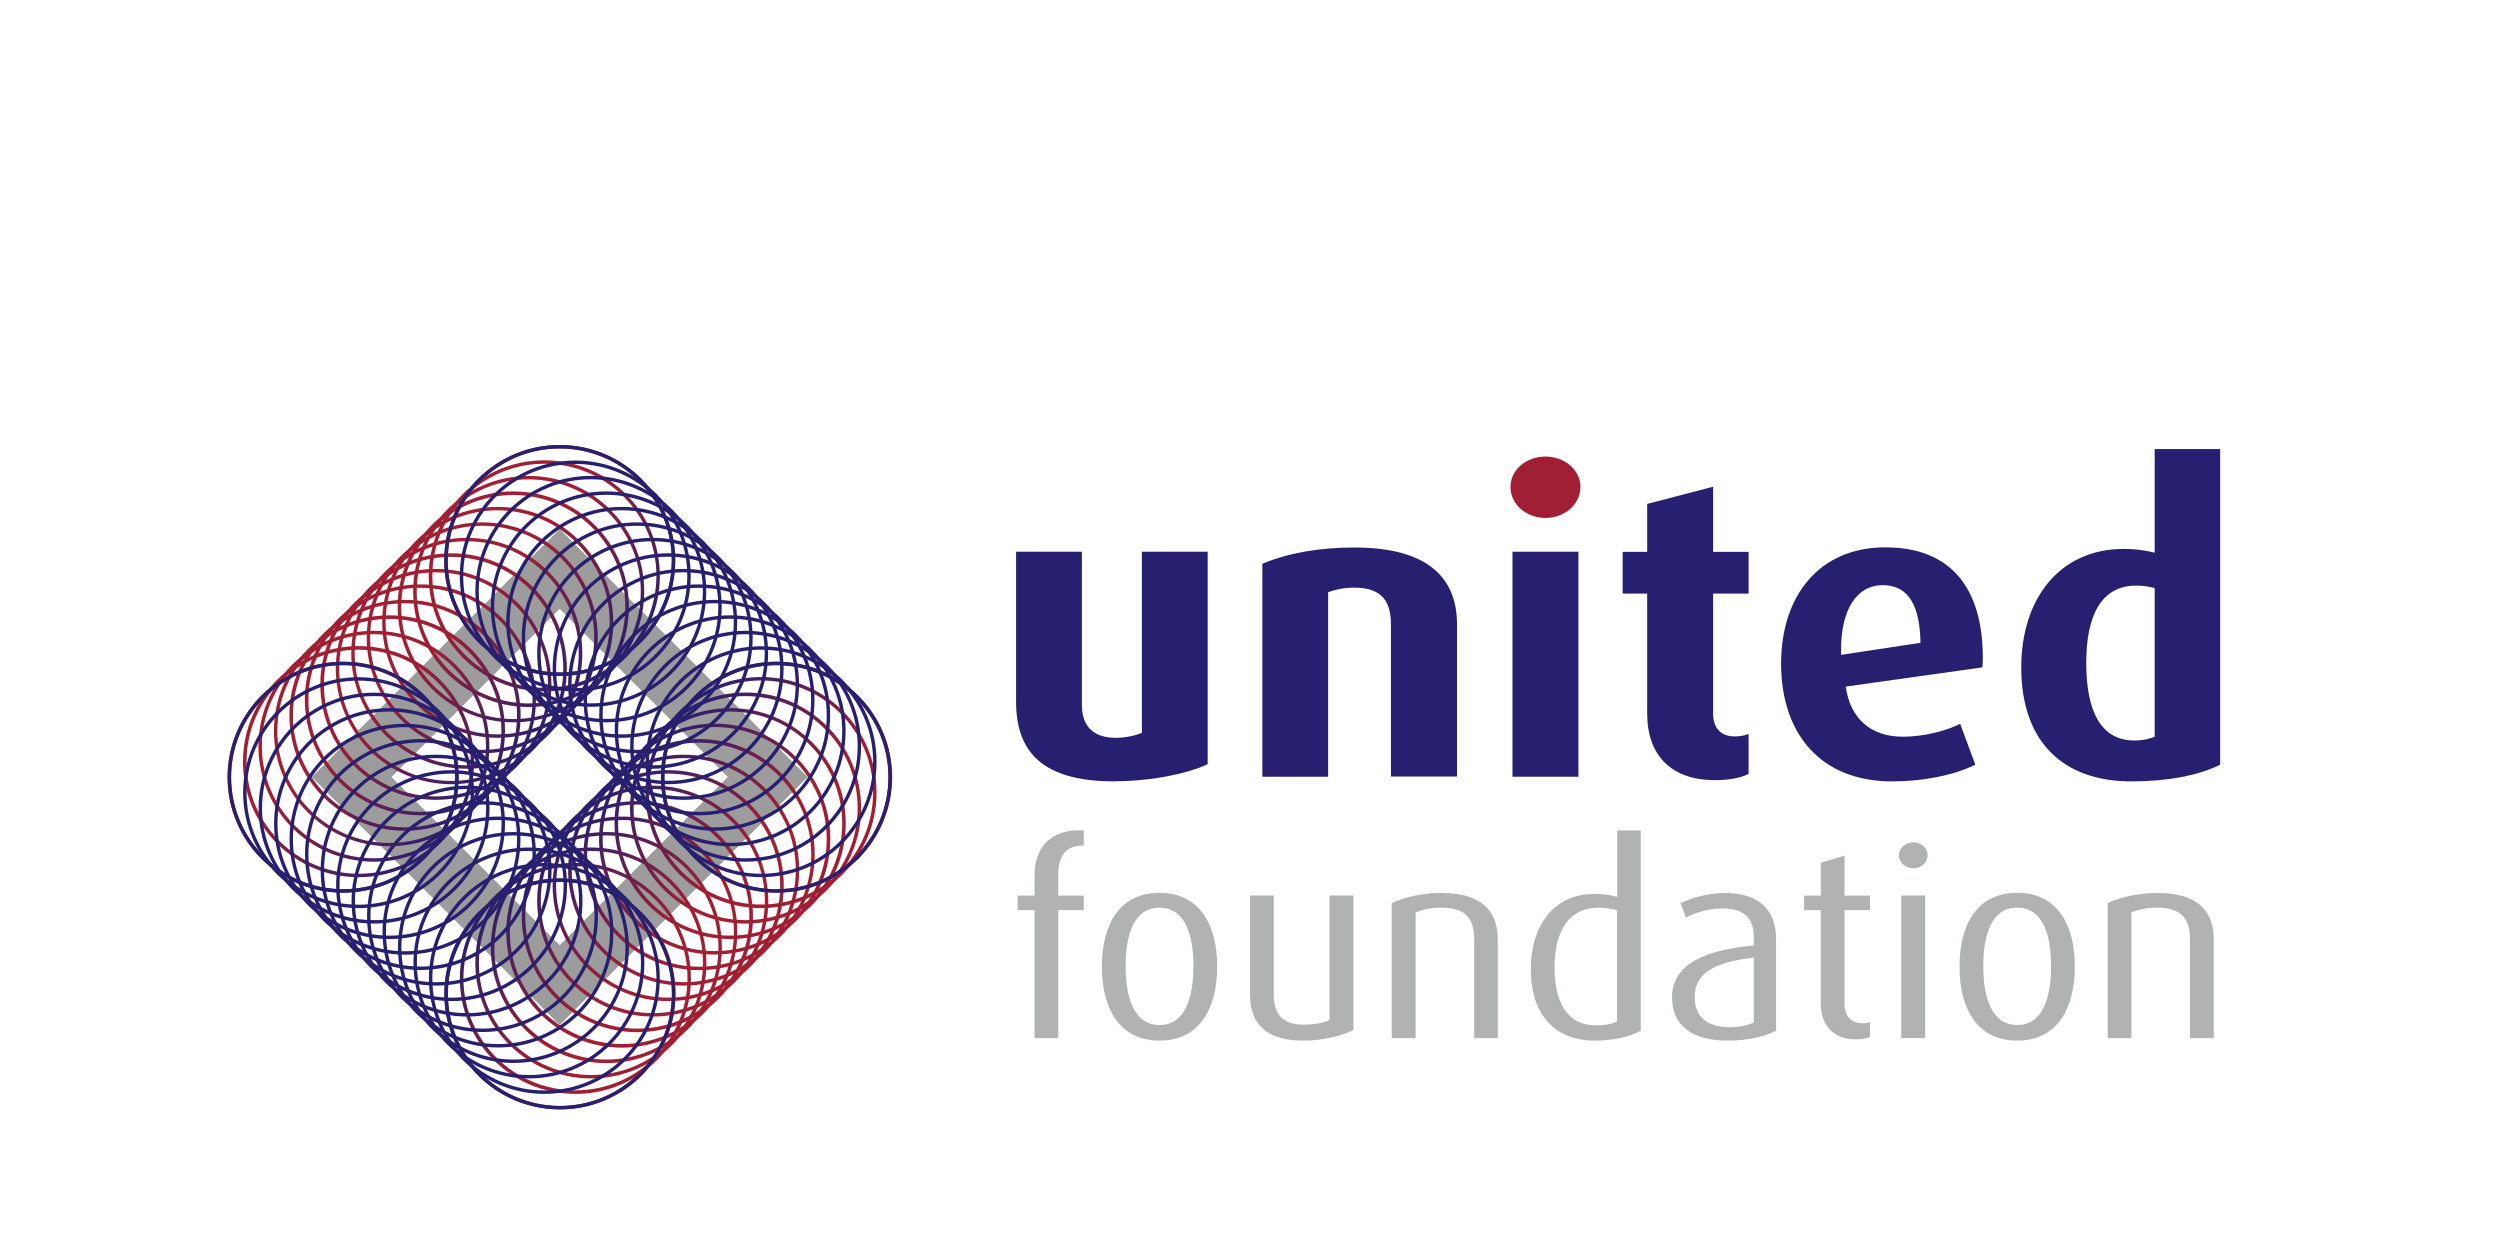 <?xml version="1.0" encoding="UTF-8"?>
<svg id="Layer_2" data-name="Layer 2" xmlns="http://www.w3.org/2000/svg" xmlns:xlink="http://www.w3.org/1999/xlink" viewBox="0 0 160 80">
  <defs>
    <style>
      .cls-1 {
        fill: #a01f32;
      }

      .cls-1, .cls-2, .cls-3, .cls-4, .cls-5, .cls-6, .cls-7, .cls-8, .cls-9, .cls-10, .cls-11, .cls-12, .cls-13, .cls-14, .cls-15, .cls-16, .cls-17, .cls-18, .cls-19, .cls-20, .cls-21, .cls-22, .cls-23, .cls-24, .cls-25, .cls-26, .cls-27, .cls-28, .cls-29, .cls-30, .cls-31, .cls-32, .cls-33, .cls-34, .cls-35 {
        stroke-width: 0px;
      }

      .cls-2 {
        fill: url(#linear-gradient);
      }

      .cls-3 {
        fill: url(#linear-gradient-29);
      }

      .cls-4 {
        fill: url(#linear-gradient-30);
      }

      .cls-5 {
        fill: url(#linear-gradient-28);
      }

      .cls-6 {
        fill: url(#linear-gradient-25);
      }

      .cls-7 {
        fill: url(#linear-gradient-11);
      }

      .cls-8 {
        fill: url(#linear-gradient-12);
      }

      .cls-9 {
        fill: url(#linear-gradient-13);
      }

      .cls-10 {
        fill: url(#linear-gradient-10);
      }

      .cls-11 {
        fill: url(#linear-gradient-17);
      }

      .cls-12 {
        fill: url(#linear-gradient-16);
      }

      .cls-13 {
        fill: url(#linear-gradient-19);
      }

      .cls-14 {
        fill: url(#linear-gradient-15);
      }

      .cls-15 {
        fill: url(#linear-gradient-23);
      }

      .cls-16 {
        fill: url(#linear-gradient-21);
      }

      .cls-17 {
        fill: url(#linear-gradient-18);
      }

      .cls-18 {
        fill: url(#linear-gradient-14);
      }

      .cls-19 {
        fill: url(#linear-gradient-22);
      }

      .cls-20 {
        fill: url(#linear-gradient-20);
      }

      .cls-21 {
        fill: url(#linear-gradient-27);
      }

      .cls-22 {
        fill: url(#linear-gradient-24);
      }

      .cls-23 {
        fill: url(#linear-gradient-26);
      }

      .cls-24 {
        fill: #271f70;
      }

      .cls-25 {
        fill: #9c9c9c;
      }

      .cls-26 {
        fill: url(#linear-gradient-4);
      }

      .cls-27 {
        fill: url(#linear-gradient-2);
      }

      .cls-28 {
        fill: url(#linear-gradient-3);
      }

      .cls-29 {
        fill: url(#linear-gradient-8);
      }

      .cls-30 {
        fill: url(#linear-gradient-9);
      }

      .cls-31 {
        fill: url(#linear-gradient-7);
      }

      .cls-32 {
        fill: url(#linear-gradient-5);
      }

      .cls-33 {
        fill: url(#linear-gradient-6);
      }

      .cls-36 {
        fill: none;
        stroke: #271f70;
        stroke-width: .22px;
      }

      .cls-34 {
        fill: #fff;
      }

      .cls-35 {
        fill: #b1b2b2;
      }
    </style>
    <linearGradient id="linear-gradient" x1="30.59" y1="30.64" x2="41.05" y2="41.1" gradientUnits="userSpaceOnUse">
      <stop offset=".37" stop-color="#a01f32"/>
      <stop offset="1" stop-color="#271f70"/>
    </linearGradient>
    <linearGradient id="linear-gradient-2" x1="29.6" y1="31.63" x2="40.06" y2="42.09" xlink:href="#linear-gradient"/>
    <linearGradient id="linear-gradient-3" x1="28.61" y1="32.62" x2="39.07" y2="43.08" xlink:href="#linear-gradient"/>
    <linearGradient id="linear-gradient-4" x1="27.62" y1="33.61" x2="38.08" y2="44.07" xlink:href="#linear-gradient"/>
    <linearGradient id="linear-gradient-5" x1="26.63" y1="34.6" x2="37.09" y2="45.06" xlink:href="#linear-gradient"/>
    <linearGradient id="linear-gradient-6" x1="25.64" y1="35.59" x2="36.1" y2="46.05" xlink:href="#linear-gradient"/>
    <linearGradient id="linear-gradient-7" x1="24.65" y1="36.58" x2="35.11" y2="47.04" xlink:href="#linear-gradient"/>
    <linearGradient id="linear-gradient-8" x1="23.66" y1="37.58" x2="34.12" y2="48.03" xlink:href="#linear-gradient"/>
    <linearGradient id="linear-gradient-9" x1="22.67" y1="38.57" x2="33.13" y2="49.02" xlink:href="#linear-gradient"/>
    <linearGradient id="linear-gradient-10" x1="21.68" y1="39.56" x2="32.14" y2="50.01" xlink:href="#linear-gradient"/>
    <linearGradient id="linear-gradient-11" x1="20.69" y1="40.55" x2="31.15" y2="51.01" xlink:href="#linear-gradient"/>
    <linearGradient id="linear-gradient-12" x1="19.7" y1="41.54" x2="30.16" y2="52" xlink:href="#linear-gradient"/>
    <linearGradient id="linear-gradient-13" x1="18.71" y1="42.53" x2="29.17" y2="52.99" xlink:href="#linear-gradient"/>
    <linearGradient id="linear-gradient-14" x1="17.72" y1="43.52" x2="28.17" y2="53.98" xlink:href="#linear-gradient"/>
    <linearGradient id="linear-gradient-15" x1="16.73" y1="44.51" x2="27.18" y2="54.97" xlink:href="#linear-gradient"/>
    <linearGradient id="linear-gradient-16" x1="54.93" y1="54.97" x2="44.47" y2="44.51" xlink:href="#linear-gradient"/>
    <linearGradient id="linear-gradient-17" x1="53.93" y1="55.96" x2="43.48" y2="45.5" xlink:href="#linear-gradient"/>
    <linearGradient id="linear-gradient-18" x1="52.94" y1="56.95" x2="42.49" y2="46.49" xlink:href="#linear-gradient"/>
    <linearGradient id="linear-gradient-19" x1="51.95" y1="57.94" x2="41.5" y2="47.48" xlink:href="#linear-gradient"/>
    <linearGradient id="linear-gradient-20" x1="50.96" y1="58.93" x2="40.51" y2="48.47" xlink:href="#linear-gradient"/>
    <linearGradient id="linear-gradient-21" x1="49.97" y1="59.92" x2="39.52" y2="49.47" xlink:href="#linear-gradient"/>
    <linearGradient id="linear-gradient-22" x1="48.98" y1="60.91" x2="38.53" y2="50.46" xlink:href="#linear-gradient"/>
    <linearGradient id="linear-gradient-23" x1="47.99" y1="61.91" x2="37.53" y2="51.45" xlink:href="#linear-gradient"/>
    <linearGradient id="linear-gradient-24" x1="47" y1="62.9" x2="36.54" y2="52.44" xlink:href="#linear-gradient"/>
    <linearGradient id="linear-gradient-25" x1="46.01" y1="63.89" x2="35.55" y2="53.43" xlink:href="#linear-gradient"/>
    <linearGradient id="linear-gradient-26" x1="45.02" y1="64.88" x2="34.56" y2="54.42" xlink:href="#linear-gradient"/>
    <linearGradient id="linear-gradient-27" x1="44.03" y1="65.87" x2="33.57" y2="55.41" xlink:href="#linear-gradient"/>
    <linearGradient id="linear-gradient-28" x1="43.04" y1="66.86" x2="32.58" y2="56.4" xlink:href="#linear-gradient"/>
    <linearGradient id="linear-gradient-29" x1="42.05" y1="67.85" x2="31.59" y2="57.39" xlink:href="#linear-gradient"/>
    <linearGradient id="linear-gradient-30" x1="41.06" y1="68.84" x2="30.6" y2="58.38" xlink:href="#linear-gradient"/>
  </defs>
  <g id="Layer_1-2" data-name="Layer 1">
    <g>
      <rect class="cls-34" width="160" height="80"/>
      <g>
        <g>
          <path class="cls-25" d="M25.06,49.73l10.76-10.76,10.76,10.76-10.76,10.76-10.76-10.76ZM19.95,49.73l15.87,15.87,15.87-15.87-15.87-15.87-15.87,15.87Z"/>
          <g>
            <g>
              <path class="cls-2" d="M28.43,35.87c0-4.09,3.31-7.39,7.4-7.39h0v.22c-3.96,0-7.16,3.21-7.17,7.17h0c0,3.96,3.21,7.16,7.17,7.17h0c3.96,0,7.16-3.21,7.17-7.17h0c0-3.96-3.21-7.16-7.17-7.17h0v-.22c4.08,0,7.39,3.31,7.39,7.39h0c0,4.08-3.31,7.39-7.39,7.39h0c-4.08,0-7.4-3.31-7.4-7.39h0Z"/>
              <path class="cls-27" d="M27.44,36.86c0-4.08,3.31-7.4,7.4-7.4h0v.22c-3.96,0-7.17,3.21-7.17,7.17h0c0,3.96,3.21,7.16,7.17,7.17h0c3.96,0,7.16-3.21,7.17-7.17h0c0-3.96-3.21-7.16-7.17-7.17h0v-.22c4.08,0,7.39,3.31,7.39,7.4h0c0,4.08-3.31,7.39-7.39,7.39h0c-4.08,0-7.4-3.31-7.4-7.39h0Z"/>
              <path class="cls-28" d="M26.44,37.85c0-4.08,3.31-7.39,7.4-7.39h0v.22c-3.96,0-7.17,3.21-7.17,7.17h0c0,3.96,3.21,7.16,7.17,7.17h0c3.96,0,7.16-3.21,7.17-7.17h0c0-3.96-3.21-7.16-7.17-7.17h0v-.22c4.08,0,7.39,3.31,7.39,7.39h0c0,4.08-3.31,7.39-7.39,7.4h0c-4.09,0-7.4-3.31-7.4-7.4h0Z"/>
              <path class="cls-26" d="M25.45,38.84c0-4.08,3.31-7.39,7.4-7.39h0v.23c-3.96,0-7.16,3.21-7.17,7.17h0c0,3.96,3.21,7.16,7.17,7.17h0c3.96,0,7.16-3.21,7.17-7.17h0c0-3.96-3.21-7.16-7.17-7.17h0v-.23c4.08,0,7.4,3.31,7.4,7.39h0c0,4.09-3.31,7.39-7.4,7.39h0c-4.09,0-7.4-3.31-7.4-7.39h0Z"/>
              <path class="cls-32" d="M24.46,39.83c0-4.08,3.31-7.39,7.39-7.39h0v.22c-3.96,0-7.16,3.21-7.17,7.17h0c0,3.96,3.21,7.16,7.17,7.17h0c3.96,0,7.16-3.21,7.17-7.17h0c0-3.96-3.21-7.16-7.17-7.17h0v-.22c4.09,0,7.4,3.31,7.4,7.39h0c0,4.08-3.31,7.39-7.4,7.39h0c-4.08,0-7.39-3.31-7.39-7.39h0Z"/>
              <path class="cls-33" d="M23.47,40.82c0-4.08,3.31-7.39,7.39-7.39h0v.22c-3.96,0-7.16,3.21-7.17,7.17h0c0,3.96,3.21,7.16,7.17,7.17h0c3.96,0,7.17-3.21,7.17-7.17h0c0-3.96-3.21-7.16-7.17-7.17h0v-.22c4.08,0,7.4,3.31,7.4,7.39h0c0,4.08-3.31,7.39-7.4,7.39h0c-4.08,0-7.39-3.31-7.39-7.39h0Z"/>
              <path class="cls-31" d="M22.48,41.81c0-4.09,3.31-7.39,7.39-7.39h0v.22c-3.96,0-7.16,3.21-7.17,7.17h0c0,3.96,3.21,7.16,7.17,7.17h0c3.96,0,7.17-3.21,7.17-7.17h0c0-3.96-3.21-7.16-7.17-7.17h0v-.22c4.08,0,7.4,3.31,7.4,7.39h0c0,4.08-3.31,7.39-7.4,7.39h0c-4.08,0-7.39-3.31-7.39-7.39h0Z"/>
              <path class="cls-29" d="M21.49,42.8c0-4.08,3.31-7.39,7.39-7.39h0v.23c-3.96,0-7.16,3.21-7.17,7.17h0c0,3.96,3.21,7.16,7.17,7.17h0c3.96,0,7.16-3.21,7.17-7.17h0c0-3.96-3.21-7.16-7.17-7.17h0v-.23c4.09,0,7.4,3.31,7.4,7.39h0c0,4.08-3.31,7.39-7.4,7.39h0c-4.08,0-7.39-3.31-7.39-7.39h0Z"/>
              <path class="cls-30" d="M20.5,43.8c0-4.08,3.31-7.39,7.4-7.39h0v.22c-3.96,0-7.16,3.21-7.17,7.17h0c0,3.96,3.21,7.16,7.17,7.17h0c3.96,0,7.16-3.21,7.17-7.17h0c0-3.96-3.21-7.16-7.17-7.17h0v-.22c4.08,0,7.39,3.31,7.39,7.39h0c0,4.08-3.31,7.39-7.39,7.39h0c-4.09,0-7.4-3.31-7.4-7.39h0Z"/>
              <path class="cls-10" d="M19.51,44.79c0-4.08,3.31-7.39,7.4-7.39h0v.22c-3.96,0-7.16,3.21-7.17,7.17h0c0,3.96,3.21,7.16,7.17,7.17h0c3.96,0,7.16-3.21,7.17-7.17h0c0-3.96-3.21-7.16-7.17-7.17h0v-.22c4.08,0,7.39,3.31,7.39,7.39h0c0,4.08-3.31,7.39-7.39,7.39h0c-4.08,0-7.4-3.31-7.4-7.39h0Z"/>
              <path class="cls-7" d="M18.52,45.78c0-4.08,3.31-7.39,7.4-7.39h0v.22c-3.96,0-7.16,3.21-7.17,7.17h0c0,3.96,3.21,7.16,7.17,7.17h0c3.96,0,7.16-3.21,7.17-7.17h0c0-3.96-3.21-7.16-7.17-7.17h0v-.22c4.08,0,7.4,3.31,7.4,7.39h0c0,4.08-3.31,7.39-7.4,7.39h0c-4.09,0-7.4-3.31-7.4-7.39h0Z"/>
              <path class="cls-8" d="M17.53,46.77c0-4.08,3.31-7.39,7.39-7.39h0v.23c-3.96,0-7.16,3.21-7.17,7.17h0c0,3.96,3.21,7.16,7.17,7.17h0c3.96,0,7.16-3.21,7.17-7.17h0c0-3.96-3.21-7.16-7.17-7.17h0v-.23c4.09,0,7.4,3.31,7.4,7.39h0c0,4.09-3.31,7.39-7.4,7.39h0c-4.08,0-7.39-3.31-7.39-7.39h0Z"/>
              <path class="cls-9" d="M16.54,47.76c0-4.08,3.31-7.39,7.39-7.39h0v.22c-3.96,0-7.16,3.21-7.17,7.17h0c0,3.96,3.21,7.16,7.17,7.17h0c3.96,0,7.16-3.21,7.17-7.17h0c0-3.96-3.21-7.16-7.17-7.17h0v-.22c4.08,0,7.39,3.31,7.39,7.39h0c0,4.08-3.31,7.39-7.39,7.39h0c-4.08,0-7.39-3.31-7.39-7.39h0Z"/>
              <path class="cls-18" d="M15.55,48.75c0-4.08,3.31-7.39,7.4-7.4h0v.23c-3.96,0-7.17,3.21-7.17,7.17h0c0,3.96,3.21,7.16,7.17,7.17h0c3.96,0,7.16-3.21,7.17-7.17h0c0-3.96-3.21-7.16-7.17-7.17h0v-.23c4.08,0,7.39,3.31,7.39,7.4h0c0,4.08-3.31,7.39-7.39,7.39h0c-4.08,0-7.4-3.31-7.4-7.39h0Z"/>
              <path class="cls-14" d="M14.56,49.74c0-4.08,3.31-7.39,7.4-7.39h0c4.08,0,7.39,3.31,7.39,7.39h0c0,4.08-3.31,7.39-7.39,7.39h0v-.22c3.96,0,7.16-3.21,7.17-7.17h0c0-3.96-3.21-7.16-7.17-7.17h0c-3.96,0-7.17,3.21-7.17,7.17h0c0,3.96,3.21,7.16,7.17,7.17h0v.22c-4.08,0-7.4-3.31-7.4-7.39h0Z"/>
            </g>
            <g>
              <path class="cls-12" d="M42.3,49.74c0-4.08,3.31-7.39,7.4-7.39h0c4.08,0,7.4,3.31,7.4,7.39h0c0,4.08-3.31,7.39-7.4,7.39h0c-4.09,0-7.4-3.31-7.4-7.39h0ZM42.52,49.74c0,3.96,3.21,7.16,7.17,7.17h0c3.96,0,7.16-3.21,7.17-7.17h0c0-3.96-3.21-7.16-7.17-7.17h0c-3.96,0-7.16,3.21-7.17,7.17h0Z"/>
              <path class="cls-11" d="M41.31,50.73c0-4.08,3.31-7.4,7.4-7.4h0v.22c-3.96,0-7.16,3.21-7.17,7.17h0c0,3.96,3.21,7.16,7.17,7.17h0c3.96,0,7.16-3.21,7.17-7.17h0c0-3.96-3.21-7.16-7.17-7.17h0v-.22c4.08,0,7.39,3.31,7.39,7.4h0c0,4.08-3.31,7.39-7.39,7.39h0c-4.08,0-7.4-3.31-7.4-7.39h0Z"/>
              <path class="cls-17" d="M40.32,51.72c0-4.09,3.31-7.4,7.4-7.4h0v.23c-3.96,0-7.17,3.21-7.17,7.17h0c0,3.96,3.21,7.16,7.17,7.17h0c3.96,0,7.16-3.21,7.17-7.17h0c0-3.96-3.21-7.16-7.17-7.17h0v-.23c4.08,0,7.39,3.31,7.39,7.4h0c0,4.08-3.31,7.39-7.39,7.39h0c-4.09,0-7.4-3.31-7.4-7.39h0Z"/>
              <path class="cls-13" d="M39.33,52.71c0-4.08,3.31-7.39,7.4-7.39h0v.22c-3.96,0-7.16,3.21-7.17,7.17h0c0,3.96,3.21,7.16,7.17,7.17h0c3.96,0,7.16-3.21,7.17-7.17h0c0-3.96-3.21-7.16-7.17-7.17h0v-.22c4.08,0,7.4,3.31,7.4,7.39h0c0,4.08-3.31,7.39-7.4,7.39h0c-4.08,0-7.4-3.31-7.4-7.39h0Z"/>
              <path class="cls-20" d="M38.34,53.7c0-4.08,3.31-7.39,7.4-7.39h0v.22c-3.96,0-7.17,3.21-7.17,7.17h0c0,3.96,3.21,7.16,7.17,7.17h0c3.96,0,7.16-3.21,7.17-7.17h0c0-3.96-3.21-7.16-7.17-7.17h0v-.22c4.08,0,7.4,3.31,7.4,7.39h0c0,4.08-3.31,7.39-7.4,7.39h0c-4.08,0-7.4-3.31-7.4-7.39h0Z"/>
              <path class="cls-16" d="M37.35,54.69c0-4.08,3.31-7.39,7.4-7.39h0v.23c-3.96,0-7.17,3.21-7.17,7.17h0c0,3.96,3.21,7.16,7.17,7.17h0c3.96,0,7.16-3.21,7.17-7.17h0c0-3.96-3.21-7.16-7.17-7.17h0v-.23c4.08,0,7.39,3.31,7.39,7.39h0c0,4.09-3.31,7.4-7.39,7.4h0c-4.09,0-7.4-3.31-7.4-7.4h0Z"/>
              <path class="cls-19" d="M36.36,55.69c0-4.08,3.31-7.39,7.4-7.39h0v.22c-3.96,0-7.16,3.21-7.17,7.17h0c0,3.96,3.21,7.16,7.17,7.17h0c3.96,0,7.16-3.21,7.17-7.17h0c0-3.96-3.21-7.16-7.17-7.17h0v-.22c4.08,0,7.39,3.31,7.39,7.39h0c0,4.08-3.31,7.39-7.39,7.39h0c-4.08,0-7.4-3.31-7.4-7.39h0Z"/>
              <path class="cls-15" d="M35.37,56.68c0-4.08,3.31-7.39,7.39-7.39h0v.22c-3.96,0-7.16,3.21-7.17,7.17h0c0,3.96,3.21,7.16,7.17,7.17h0c3.96,0,7.17-3.21,7.17-7.17h0c0-3.96-3.21-7.16-7.17-7.17h0v-.22c4.08,0,7.4,3.31,7.4,7.39h0c0,4.08-3.31,7.39-7.4,7.39h0c-4.08,0-7.39-3.31-7.39-7.39h0Z"/>
              <path class="cls-22" d="M34.38,57.67c0-4.08,3.31-7.39,7.4-7.39h0v.22c-3.96,0-7.17,3.21-7.17,7.17h0c0,3.96,3.21,7.16,7.17,7.17h0c3.96,0,7.16-3.21,7.17-7.17h0c0-3.96-3.21-7.16-7.17-7.17h0v-.22c4.08,0,7.39,3.31,7.39,7.39h0c0,4.08-3.31,7.39-7.39,7.39h0c-4.08,0-7.4-3.31-7.4-7.39h0Z"/>
              <path class="cls-6" d="M33.39,58.66c0-4.08,3.31-7.39,7.4-7.39h0v.22c-3.96,0-7.16,3.21-7.17,7.17h0c0,3.96,3.21,7.17,7.17,7.17h0c3.96,0,7.16-3.21,7.17-7.17h0c0-3.96-3.21-7.16-7.17-7.17h0v-.22c4.08,0,7.4,3.31,7.4,7.39h0c0,4.09-3.31,7.4-7.4,7.4h0c-4.08,0-7.4-3.31-7.4-7.4h0Z"/>
              <path class="cls-23" d="M32.4,59.65c0-4.08,3.31-7.39,7.4-7.39h0v.22c-3.96,0-7.17,3.21-7.17,7.17h0c0,3.96,3.21,7.16,7.17,7.17h0c3.96,0,7.16-3.21,7.17-7.17h0c0-3.96-3.21-7.16-7.17-7.17h0v-.22c4.08,0,7.39,3.31,7.39,7.39h0c0,4.08-3.31,7.39-7.39,7.4h0c-4.09,0-7.4-3.31-7.4-7.4h0Z"/>
              <path class="cls-21" d="M31.41,60.64c0-4.08,3.31-7.39,7.4-7.39h0v.22c-3.96,0-7.16,3.21-7.17,7.17h0c0,3.96,3.21,7.16,7.17,7.17h0c3.96,0,7.16-3.21,7.17-7.17h0c0-3.96-3.21-7.16-7.17-7.17h0v-.22c4.08,0,7.39,3.31,7.39,7.39h0c0,4.08-3.31,7.39-7.39,7.4h0c-4.09,0-7.4-3.31-7.4-7.4h0Z"/>
              <path class="cls-5" d="M30.42,61.63c0-4.08,3.31-7.39,7.4-7.39h0v.22c-3.96,0-7.16,3.21-7.17,7.17h0c0,3.96,3.21,7.16,7.17,7.17h0c3.96,0,7.16-3.21,7.17-7.17h0c0-3.96-3.21-7.16-7.17-7.17h0v-.22c4.08,0,7.39,3.31,7.39,7.39h0c0,4.08-3.31,7.39-7.39,7.39h0c-4.08,0-7.4-3.31-7.4-7.39h0Z"/>
              <path class="cls-3" d="M29.43,62.62c0-4.08,3.31-7.4,7.4-7.4h0v.22c-3.96,0-7.16,3.21-7.17,7.17h0c0,3.96,3.21,7.16,7.17,7.17h0c3.96,0,7.16-3.21,7.17-7.17h0c0-3.96-3.21-7.17-7.17-7.17h0v-.22c4.08,0,7.39,3.31,7.39,7.4h0c0,4.08-3.31,7.39-7.39,7.39h0c-4.09,0-7.4-3.31-7.4-7.39h0Z"/>
              <path class="cls-4" d="M28.44,63.61c0-4.08,3.31-7.39,7.4-7.39h0c4.08,0,7.4,3.31,7.4,7.39h0c0,4.08-3.31,7.39-7.4,7.39h0v-.22c3.96,0,7.16-3.21,7.17-7.17h0c0-3.96-3.21-7.16-7.17-7.17h0c-3.96,0-7.16,3.21-7.17,7.17h0c0,3.96,3.21,7.16,7.17,7.17h0v.22c-4.08,0-7.4-3.31-7.4-7.39h0Z"/>
            </g>
          </g>
          <g>
            <g>
              <path class="cls-36" d="M35.82,28.59c4.02,0,7.28,3.26,7.28,7.28s-3.26,7.28-7.28,7.28-7.28-3.26-7.28-7.28,3.26-7.28,7.28-7.28Z"/>
              <circle class="cls-36" cx="36.81" cy="36.86" r="7.28" transform="translate(-.51 73.2) rotate(-89.27)"/>
              <circle class="cls-36" cx="37.81" cy="37.85" r="7.28" transform="translate(-.36 75.33) rotate(-89.51)"/>
              <path class="cls-36" d="M46.08,38.84c0,4.02-3.26,7.28-7.28,7.28s-7.28-3.26-7.28-7.28,3.26-7.28,7.28-7.28,7.28,3.26,7.28,7.28Z"/>
              <path class="cls-36" d="M47.07,39.83c0,4.02-3.26,7.28-7.28,7.28s-7.28-3.26-7.28-7.28,3.26-7.28,7.28-7.28,7.28,3.26,7.28,7.28Z"/>
              <path class="cls-36" d="M48.06,40.82c0,4.02-3.26,7.28-7.28,7.28s-7.28-3.26-7.28-7.28,3.26-7.28,7.28-7.28,7.28,3.26,7.28,7.28Z"/>
              <path class="cls-36" d="M49.05,41.81c0,4.02-3.26,7.28-7.28,7.28s-7.28-3.26-7.28-7.28,3.26-7.28,7.28-7.28,7.28,3.26,7.28,7.28Z"/>
              <path class="cls-36" d="M50.04,42.8c0,4.02-3.26,7.28-7.28,7.28s-7.28-3.26-7.28-7.28,3.26-7.28,7.28-7.28,7.28,3.26,7.28,7.28Z"/>
              <path class="cls-36" d="M51.03,43.8c0,4.02-3.26,7.28-7.28,7.28s-7.28-3.26-7.28-7.28,3.26-7.28,7.28-7.28,7.28,3.26,7.28,7.28Z"/>
              <path class="cls-36" d="M52.02,44.79c0,4.02-3.26,7.28-7.28,7.28s-7.28-3.26-7.28-7.28,3.26-7.28,7.28-7.28,7.28,3.26,7.28,7.28Z"/>
              <path class="cls-36" d="M53.02,45.78c0,4.02-3.26,7.28-7.28,7.28s-7.28-3.26-7.28-7.28,3.26-7.28,7.28-7.28,7.28,3.26,7.28,7.28Z"/>
              <path class="cls-36" d="M54.01,46.77c0,4.02-3.26,7.28-7.28,7.28s-7.28-3.26-7.28-7.28,3.26-7.28,7.28-7.28,7.28,3.26,7.28,7.28Z"/>
              <path class="cls-36" d="M55,47.76c0,4.02-3.26,7.28-7.28,7.28s-7.28-3.26-7.28-7.28,3.26-7.28,7.28-7.28,7.28,3.26,7.28,7.28Z"/>
              <path class="cls-36" d="M55.99,48.75c0,4.02-3.26,7.28-7.28,7.28s-7.28-3.26-7.28-7.28,3.26-7.28,7.28-7.28,7.28,3.26,7.28,7.28Z"/>
              <path class="cls-36" d="M42.41,49.74c0-4.02,3.26-7.28,7.28-7.28s7.28,3.26,7.28,7.28-3.26,7.28-7.28,7.28-7.28-3.26-7.28-7.28Z"/>
            </g>
            <g>
              <path class="cls-36" d="M21.96,57.02c-4.02,0-7.28-3.26-7.28-7.28s3.26-7.28,7.28-7.28,7.28,3.26,7.28,7.28-3.26,7.28-7.28,7.28Z"/>
              <path class="cls-36" d="M30.23,50.73c0,4.02-3.26,7.28-7.28,7.28s-7.28-3.26-7.28-7.28,3.26-7.28,7.28-7.28,7.28,3.26,7.28,7.28Z"/>
              <path class="cls-36" d="M31.22,51.72c0,4.02-3.26,7.28-7.28,7.28s-7.28-3.26-7.28-7.28,3.26-7.28,7.28-7.28,7.28,3.26,7.28,7.28Z"/>
              <path class="cls-36" d="M32.21,52.71c0,4.02-3.26,7.28-7.28,7.28s-7.28-3.26-7.28-7.28,3.26-7.28,7.28-7.28,7.28,3.26,7.28,7.28Z"/>
              <circle class="cls-36" cx="25.92" cy="53.7" r="7.28" transform="translate(-28 79.17) rotate(-89.51)"/>
              <path class="cls-36" d="M34.19,54.69c0,4.02-3.26,7.28-7.28,7.28s-7.28-3.26-7.28-7.28,3.26-7.28,7.28-7.28,7.28,3.26,7.28,7.28Z"/>
              <path class="cls-36" d="M35.19,55.69c0,4.02-3.26,7.28-7.28,7.28s-7.28-3.26-7.28-7.28,3.26-7.28,7.28-7.28,7.28,3.26,7.28,7.28Z"/>
              <path class="cls-36" d="M36.18,56.68c0,4.02-3.26,7.28-7.28,7.28s-7.28-3.26-7.28-7.28,3.26-7.28,7.28-7.28,7.28,3.26,7.28,7.28Z"/>
              <path class="cls-36" d="M37.17,57.67c0,4.02-3.26,7.28-7.28,7.28s-7.28-3.26-7.28-7.28,3.26-7.28,7.28-7.28,7.28,3.26,7.28,7.28Z"/>
              <path class="cls-36" d="M38.16,58.66c0,4.02-3.26,7.28-7.28,7.28s-7.28-3.26-7.28-7.28,3.26-7.28,7.28-7.28,7.28,3.26,7.28,7.28Z"/>
              <path class="cls-36" d="M39.15,59.65c0,4.02-3.26,7.28-7.28,7.28s-7.28-3.26-7.28-7.28,3.26-7.28,7.28-7.28,7.28,3.26,7.28,7.28Z"/>
              <path class="cls-36" d="M40.14,60.64c0,4.02-3.26,7.28-7.28,7.28s-7.28-3.26-7.28-7.28,3.26-7.28,7.28-7.28,7.28,3.26,7.28,7.28Z"/>
              <path class="cls-36" d="M41.13,61.63c0,4.02-3.26,7.28-7.28,7.28s-7.28-3.26-7.28-7.28,3.26-7.28,7.28-7.28,7.28,3.26,7.28,7.28Z"/>
              <path class="cls-36" d="M42.12,62.62c0,4.02-3.26,7.28-7.28,7.28s-7.28-3.26-7.28-7.28,3.26-7.28,7.28-7.28,7.28,3.26,7.28,7.28Z"/>
              <circle class="cls-36" cx="35.83" cy="63.61" r="7.28" transform="translate(-28.07 98.93) rotate(-89.54)"/>
            </g>
          </g>
        </g>
        <path class="cls-24" d="M89.02,49.71v-9.75c0-1.58-.68-2.35-2.35-2.35-.65,0-1.16.11-1.67.29v11.81h-4.21v-13.63c1.65-.69,3.65-1.04,5.89-1.04,4.59,0,6.57,1.84,6.57,4.94v9.72h-4.21Z"/>
        <path class="cls-24" d="M96.8,49.71v-14.4h4.22v14.4h-4.22Z"/>
        <path class="cls-24" d="M109.77,49.93c-2.78,0-4.35-1.55-4.35-4.27v-7.67h-1.57v-2.67h1.57v-3.07l4.22-1.1v4.17h2.27v2.67h-2.27v7.67c0,.96.51,1.47,1.38,1.47.32,0,.62-.05.89-.16v2.56c-.46.24-1.22.4-2.13.4Z"/>
        <path class="cls-24" d="M126.88,42.71l-8.75,1.23c.27,2.03,1.59,3.21,3.65,3.21,1.32,0,2.78-.37,3.67-.83l.97,2.62c-1.35.67-3.32,1.07-5.32,1.07-4.67,0-7.11-3.15-7.11-7.53s2.46-7.45,6.67-7.45,6.24,2.62,6.24,7.08c0,.21,0,.32-.03.61ZM120.5,37.45c-1.73,0-2.67,1.66-2.67,4.09v.37l5.08-.77c-.03-2.35-.76-3.69-2.4-3.69Z"/>
        <path class="cls-24" d="M136.41,50.01c-4.43,0-7.05-2.59-7.05-7.29,0-4.38,2.43-7.59,6.57-7.59.7,0,1.32.08,1.97.24v-6.63h4.19v20.2c-1.32.67-3.35,1.07-5.67,1.07ZM137.9,37.64c-.38-.11-.76-.16-1.19-.16-2.27,0-3.19,1.98-3.19,4.94,0,3.13.95,4.97,3.08,4.97.59,0,.97-.11,1.3-.24v-9.51Z"/>
        <path class="cls-1" d="M98.91,33.15c-1.24,0-2.24-.88-2.24-1.98s1-1.95,2.24-1.95,2.24.86,2.24,1.95-1,1.98-2.24,1.98Z"/>
        <g>
          <path class="cls-35" d="M67.73,58.25v8.19h-1.52v-8.19h-1.08v-.93h1.08v-1.29c0-1.73.97-2.89,2.84-2.89.1,0,.12,0,.31.02v.96h-.1c-.81,0-1.53.41-1.53,1.86v1.34h1.63v.93h-1.63Z"/>
          <path class="cls-35" d="M74.21,66.6c-2.53,0-3.69-2-3.69-4.74s1.16-4.72,3.69-4.72,3.69,2,3.69,4.72-1.16,4.74-3.69,4.74ZM74.21,58.09c-1.63,0-2.17,1.71-2.17,3.74s.54,3.77,2.17,3.77,2.17-1.74,2.17-3.77-.54-3.74-2.17-3.74Z"/>
          <path class="cls-35" d="M83.41,66.6c-2.24,0-3.41-.93-3.41-2.98v-6.31h1.52v6.36c0,1.27.61,1.91,1.91,1.91.59,0,1.27-.1,1.66-.3v-7.97h1.53v8.61c-.71.37-1.99.68-3.21.68Z"/>
          <path class="cls-35" d="M94.35,66.43v-6.29c0-1.37-.57-2.05-2.1-2.05-.64,0-1.16.1-1.65.31v8.04h-1.53v-8.65c.87-.39,2.01-.64,3.17-.64,2.51,0,3.62,1.07,3.62,3v6.29h-1.52Z"/>
          <path class="cls-35" d="M102.06,66.6c-2.69,0-4.09-1.83-4.09-4.55s1.39-4.84,4.09-4.84c.47,0,.94.05,1.44.19v-4.25h1.51v12.81c-.62.37-1.72.64-2.95.64ZM103.5,58.26c-.36-.1-.78-.17-1.18-.17-2.11,0-2.83,1.81-2.83,3.81,0,2.15.74,3.72,2.65,3.72.62,0,1.04-.08,1.35-.25v-7.11Z"/>
          <path class="cls-35" d="M110.56,66.6c-2.23,0-3.55-.95-3.55-2.76,0-2.2,2.22-3.05,5.23-3.33v-.56c0-1.25-.69-1.81-1.99-1.81-.81,0-1.7.24-2.34.58l-.36-.91c.78-.39,1.84-.66,2.84-.66,2.03,0,3.28.93,3.28,2.96v5.85c-.74.39-1.85.64-3.1.64ZM112.24,61.29c-2.37.27-3.78.91-3.78,2.52,0,1.24.78,1.93,2.24,1.93.59,0,1.18-.12,1.54-.3v-4.15Z"/>
          <path class="cls-35" d="M118.77,66.52c-1.33,0-2.24-.8-2.24-2.3v-5.97h-1.07v-.93h1.07v-2.1l1.52-.46v2.56h1.63v.93h-1.63v5.97c0,.8.4,1.27,1.16,1.27.17,0,.33-.02.47-.07v.95c-.24.1-.56.15-.92.15Z"/>
          <path class="cls-35" d="M122.45,55.57c-.5,0-.92-.37-.92-.83s.42-.83.92-.83.92.37.92.83-.41.83-.92.83ZM121.68,66.43v-9.12h1.53v9.12h-1.53Z"/>
          <path class="cls-35" d="M129.1,66.6c-2.53,0-3.69-2-3.69-4.74s1.16-4.72,3.69-4.72,3.69,2,3.69,4.72-1.16,4.74-3.69,4.74ZM129.1,58.09c-1.63,0-2.17,1.71-2.17,3.74s.54,3.77,2.17,3.77,2.17-1.74,2.17-3.77-.54-3.74-2.17-3.74Z"/>
          <path class="cls-35" d="M140.16,66.43v-6.29c0-1.37-.57-2.05-2.1-2.05-.64,0-1.16.1-1.65.31v8.04h-1.52v-8.65c.87-.39,2.01-.64,3.17-.64,2.51,0,3.62,1.07,3.62,3v6.29h-1.52Z"/>
        </g>
        <path class="cls-24" d="M71.35,50.01c-4.19,0-6.32-1.52-6.32-5.08v-9.62h4.21v9.8c0,1.39.76,2.11,2.16,2.11.59,0,1.24-.13,1.68-.32v-11.59h4.21v13.6c-1.38.64-3.7,1.09-5.94,1.09Z"/>
      </g>
    </g>
  </g>
</svg>